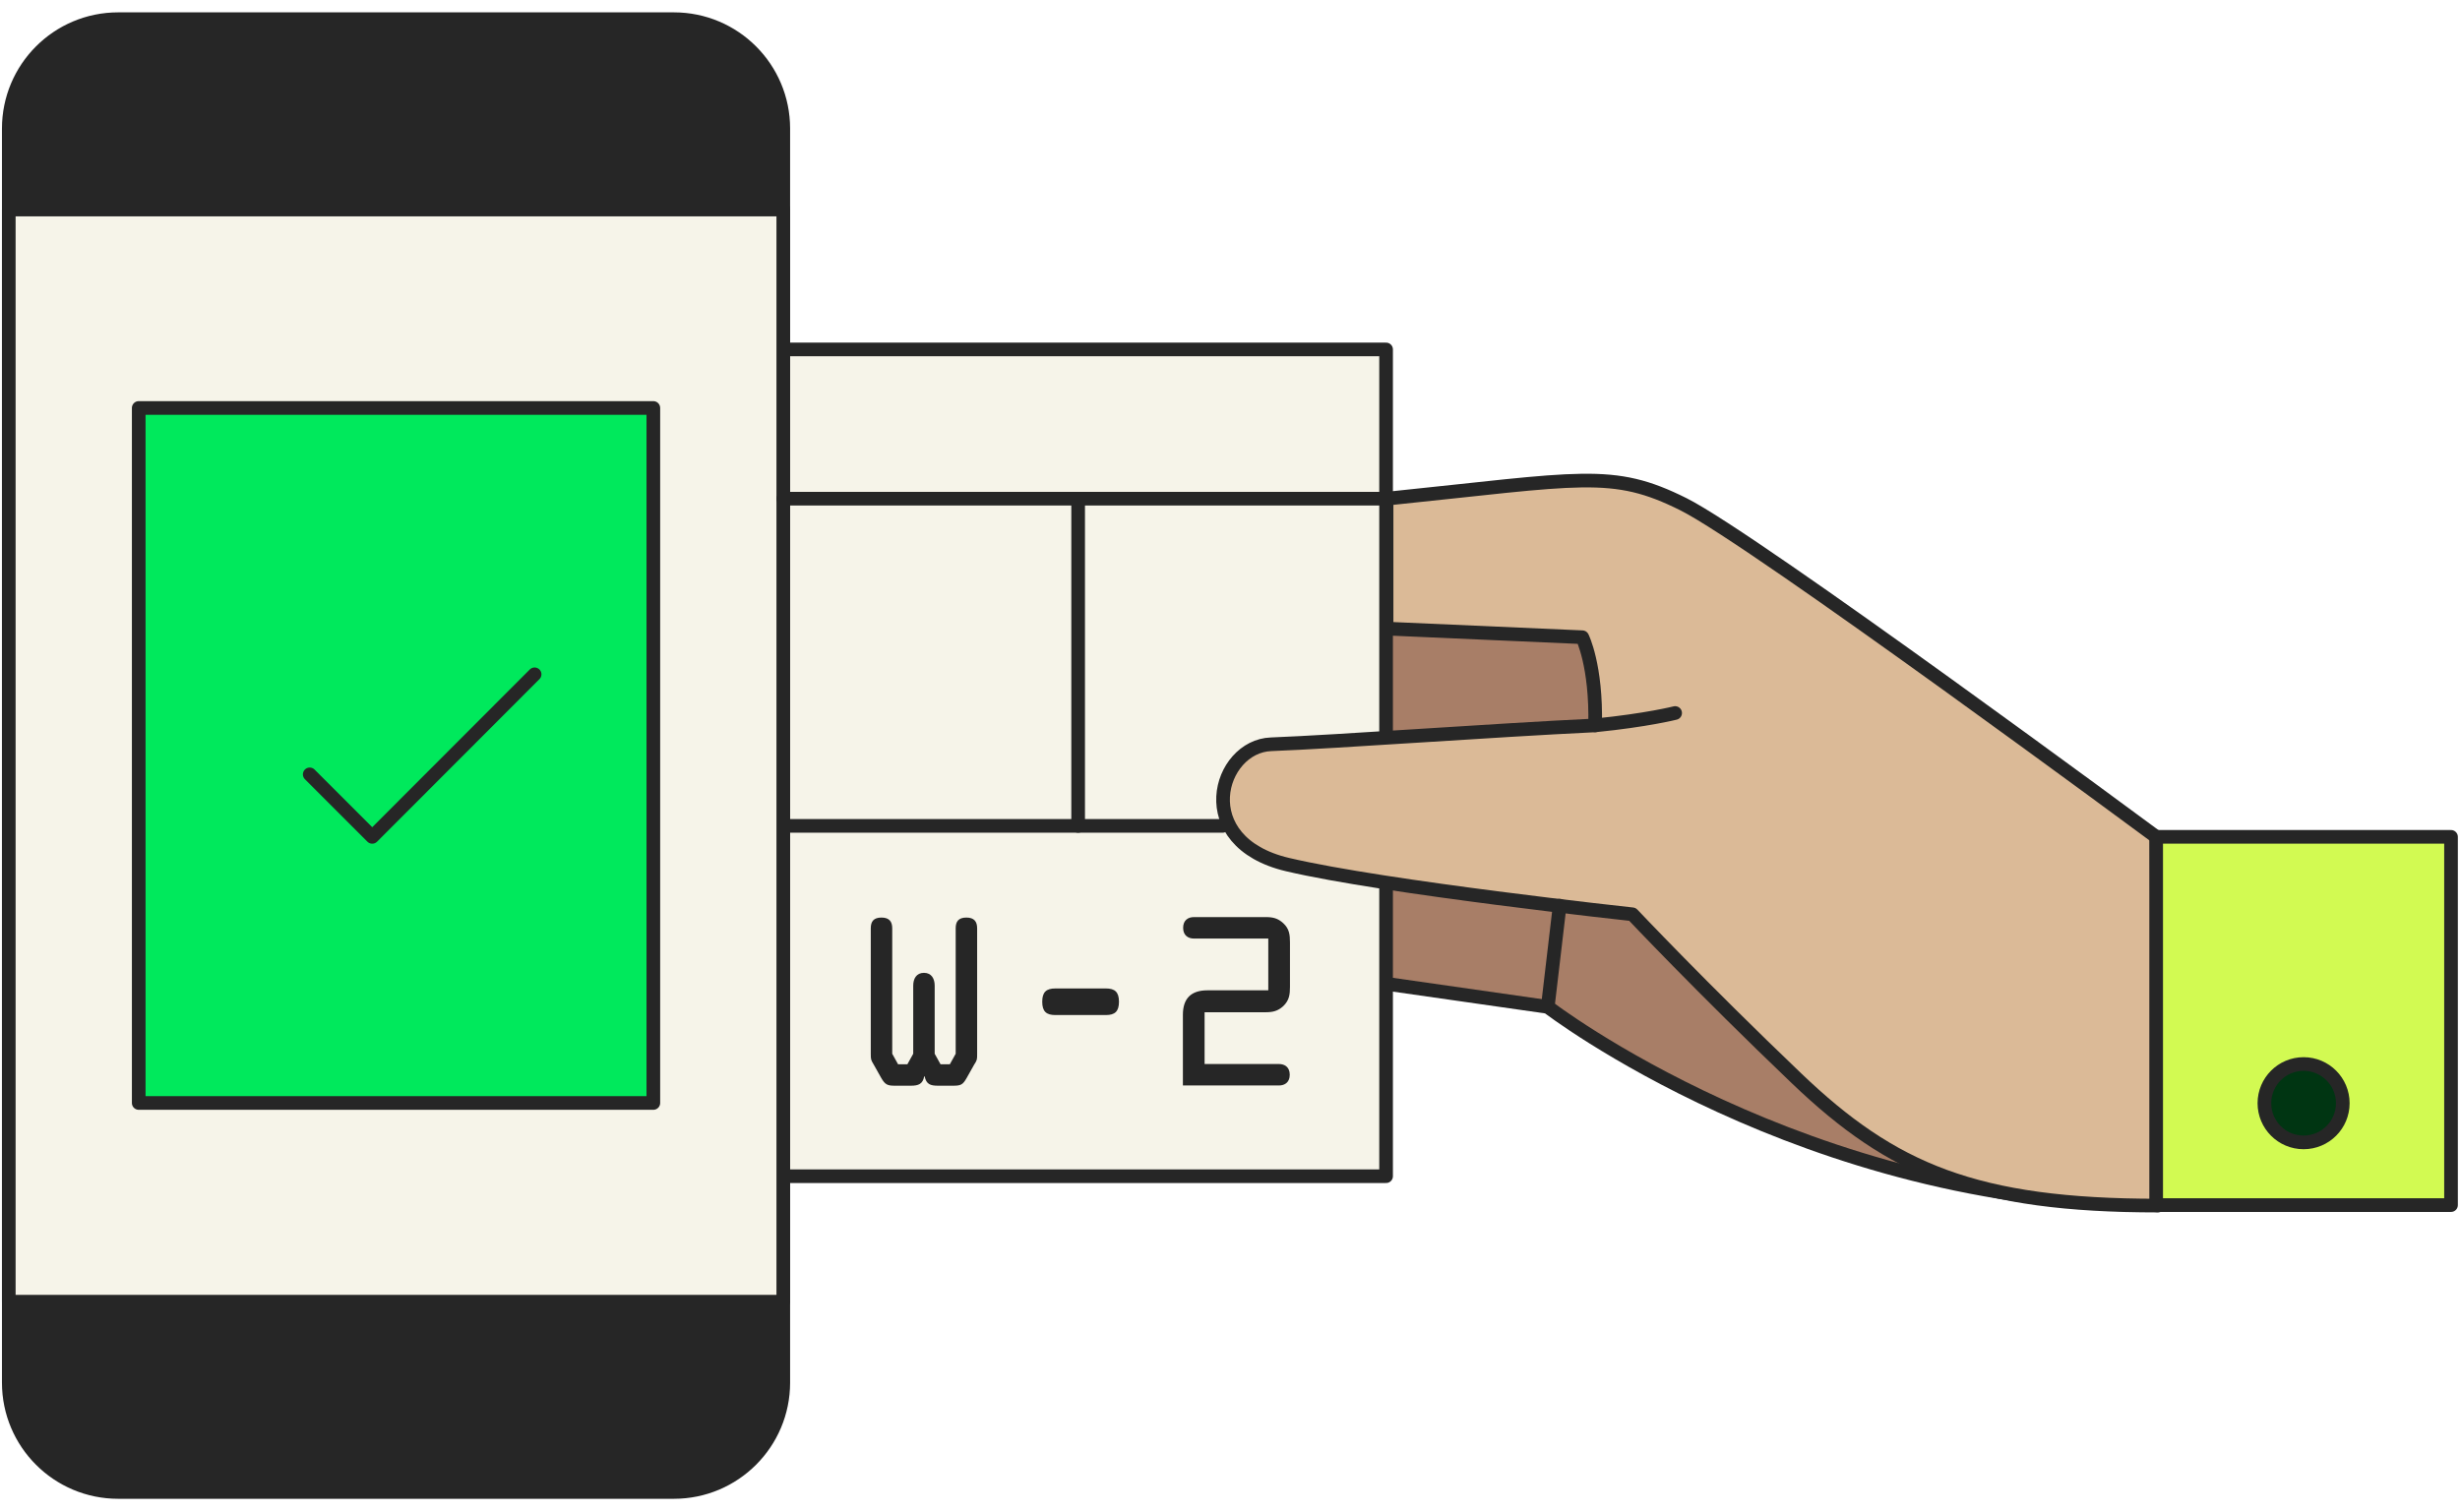<svg width="174" height="107" viewBox="0 0 174 107" fill="none" xmlns="http://www.w3.org/2000/svg">
<g id="af">
<path id="Vector" d="M152.608 85.263C127.676 85.263 109.476 71.238 109.476 71.238L81.821 67.278L98.074 44.474L115.168 39.408L128.484 54.77L152.608 85.28V85.263Z" fill="#A87E67" stroke="#262626" stroke-width="0.966" stroke-linecap="round" stroke-linejoin="round"/>
<path id="Vector_2" d="M98.04 24.723H39.546V83.217H98.04V24.723Z" fill="#F6F4E9" stroke="#262626" stroke-width="0.966" stroke-linecap="round" stroke-linejoin="round"/>
<path id="Vector_3" d="M152.509 59.209C152.509 59.209 124.128 38.204 119.079 35.679C114.03 33.155 111.901 33.864 98.074 35.283V44.474L111.918 45.084C111.918 45.084 112.924 47.081 112.825 51.322C105.548 51.668 94.658 52.477 89.906 52.658C86.177 52.79 84.197 59.555 91.078 61.172C97.942 62.789 115.465 64.687 115.465 64.687C115.465 64.687 120.316 69.835 127.082 76.303C133.847 82.772 139.705 85.296 152.641 85.296C152.641 80.148 152.542 59.242 152.542 59.242L152.509 59.209Z" fill="#DBBA97" stroke="#262626" stroke-width="0.966" stroke-linecap="round" stroke-linejoin="round"/>
<g id="Vector_4">
<path d="M112.825 51.321C116.472 50.958 118.485 50.446 118.485 50.446L112.825 51.321Z" fill="#DBBA97"/>
<path d="M112.825 51.321C116.472 50.958 118.485 50.446 118.485 50.446" stroke="#262626" stroke-width="0.966" stroke-linecap="round" stroke-linejoin="round"/>
</g>
<path id="Vector_5" d="M173.365 59.208H152.509V85.262H173.365V59.208Z" fill="#D2FA52" stroke="#262626" stroke-width="0.966" stroke-linecap="round" stroke-linejoin="round"/>
<path id="Vector_6" d="M66.343 76.815C65.815 76.815 65.518 76.716 65.403 76.155H65.369C65.27 76.699 64.957 76.815 64.429 76.815H63.274C62.746 76.815 62.597 76.716 62.333 76.27L61.805 75.33C61.607 75 61.591 74.967 61.591 74.554V65.677C61.591 65.182 61.805 64.918 62.35 64.918C62.894 64.918 63.109 65.199 63.109 65.677V74.554L63.521 75.297H64.181L64.594 74.554V69.736C64.594 69.258 64.808 68.829 65.353 68.829C65.897 68.829 66.112 69.258 66.112 69.736V74.554L66.525 75.297H67.184L67.597 74.554V65.677C67.597 65.182 67.811 64.918 68.356 64.918C68.901 64.918 69.115 65.199 69.115 65.677V74.554C69.115 74.967 69.115 75 68.901 75.33L68.373 76.27C68.109 76.732 67.977 76.815 67.432 76.815H66.277H66.343Z" fill="#262626"/>
<path id="Vector_7" d="M78.223 69.934C78.85 69.934 79.147 70.181 79.147 70.874C79.147 71.567 78.85 71.815 78.223 71.815H74.643C74.016 71.815 73.719 71.567 73.719 70.874C73.719 70.181 74.016 69.934 74.643 69.934H78.223Z" fill="#262626"/>
<path id="Vector_8" d="M85.203 75.28H90.467C90.863 75.28 91.226 75.495 91.226 76.039C91.226 76.584 90.863 76.798 90.467 76.798H83.668V71.799C83.668 70.644 84.246 70.066 85.401 70.066H89.708V66.403H84.444C84.048 66.403 83.685 66.188 83.685 65.644C83.685 65.099 84.048 64.885 84.444 64.885H89.526C90.038 64.885 90.384 64.967 90.764 65.314C91.193 65.71 91.242 66.122 91.242 66.683V69.819C91.242 70.363 91.193 70.775 90.764 71.188C90.384 71.534 90.021 71.617 89.526 71.617H85.203V75.28Z" fill="#262626"/>
<path id="Vector_9" d="M86.474 58.433H39.546" stroke="#262626" stroke-width="0.966" stroke-linecap="round" stroke-linejoin="round"/>
<path id="Vector_10" d="M109.475 71.237L110.317 64.076" stroke="#262626" stroke-width="0.966" stroke-linecap="round" stroke-linejoin="round"/>
<path id="Vector_11" d="M162.937 80.825C164.468 80.825 165.709 79.584 165.709 78.052C165.709 76.522 164.468 75.28 162.937 75.28C161.406 75.28 160.165 76.522 160.165 78.052C160.165 79.584 161.406 80.825 162.937 80.825Z" fill="#003512" stroke="#262626" stroke-width="0.966" stroke-linecap="round" stroke-linejoin="round"/>
<path id="Vector_12" d="M47.664 1.357H8.36C4.086 1.357 0.621 4.822 0.621 9.096V97.82C0.621 102.094 4.086 105.558 8.36 105.558H47.664C51.938 105.558 55.403 102.094 55.403 97.82V9.096C55.403 4.822 51.938 1.357 47.664 1.357Z" fill="#262626" stroke="#262626" stroke-width="0.966" stroke-linecap="round" stroke-linejoin="round"/>
<path id="Vector_13" d="M55.403 14.822H0.621V92.094H55.403V14.822Z" fill="#F6F4E9" stroke="#262626" stroke-width="0.966" stroke-linecap="round" stroke-linejoin="round"/>
<path id="Vector_14" d="M46.212 28.864H9.812V78.036H46.212V28.864Z" fill="#00E95C" stroke="#262626" stroke-width="0.966" stroke-linecap="round" stroke-linejoin="round"/>
<path id="Vector_15" d="M37.814 47.708L26.329 59.209L21.907 54.787" stroke="#262626" stroke-width="0.966" stroke-linecap="round" stroke-linejoin="round"/>
<path id="Vector_16" d="M98.074 35.282H55.403" stroke="#262626" stroke-width="0.966" stroke-linecap="round" stroke-linejoin="round"/>
<path id="Vector_17" d="M76.259 35.282V58.432" stroke="#262626" stroke-width="0.966" stroke-linecap="round" stroke-linejoin="round"/>
</g>
</svg>

